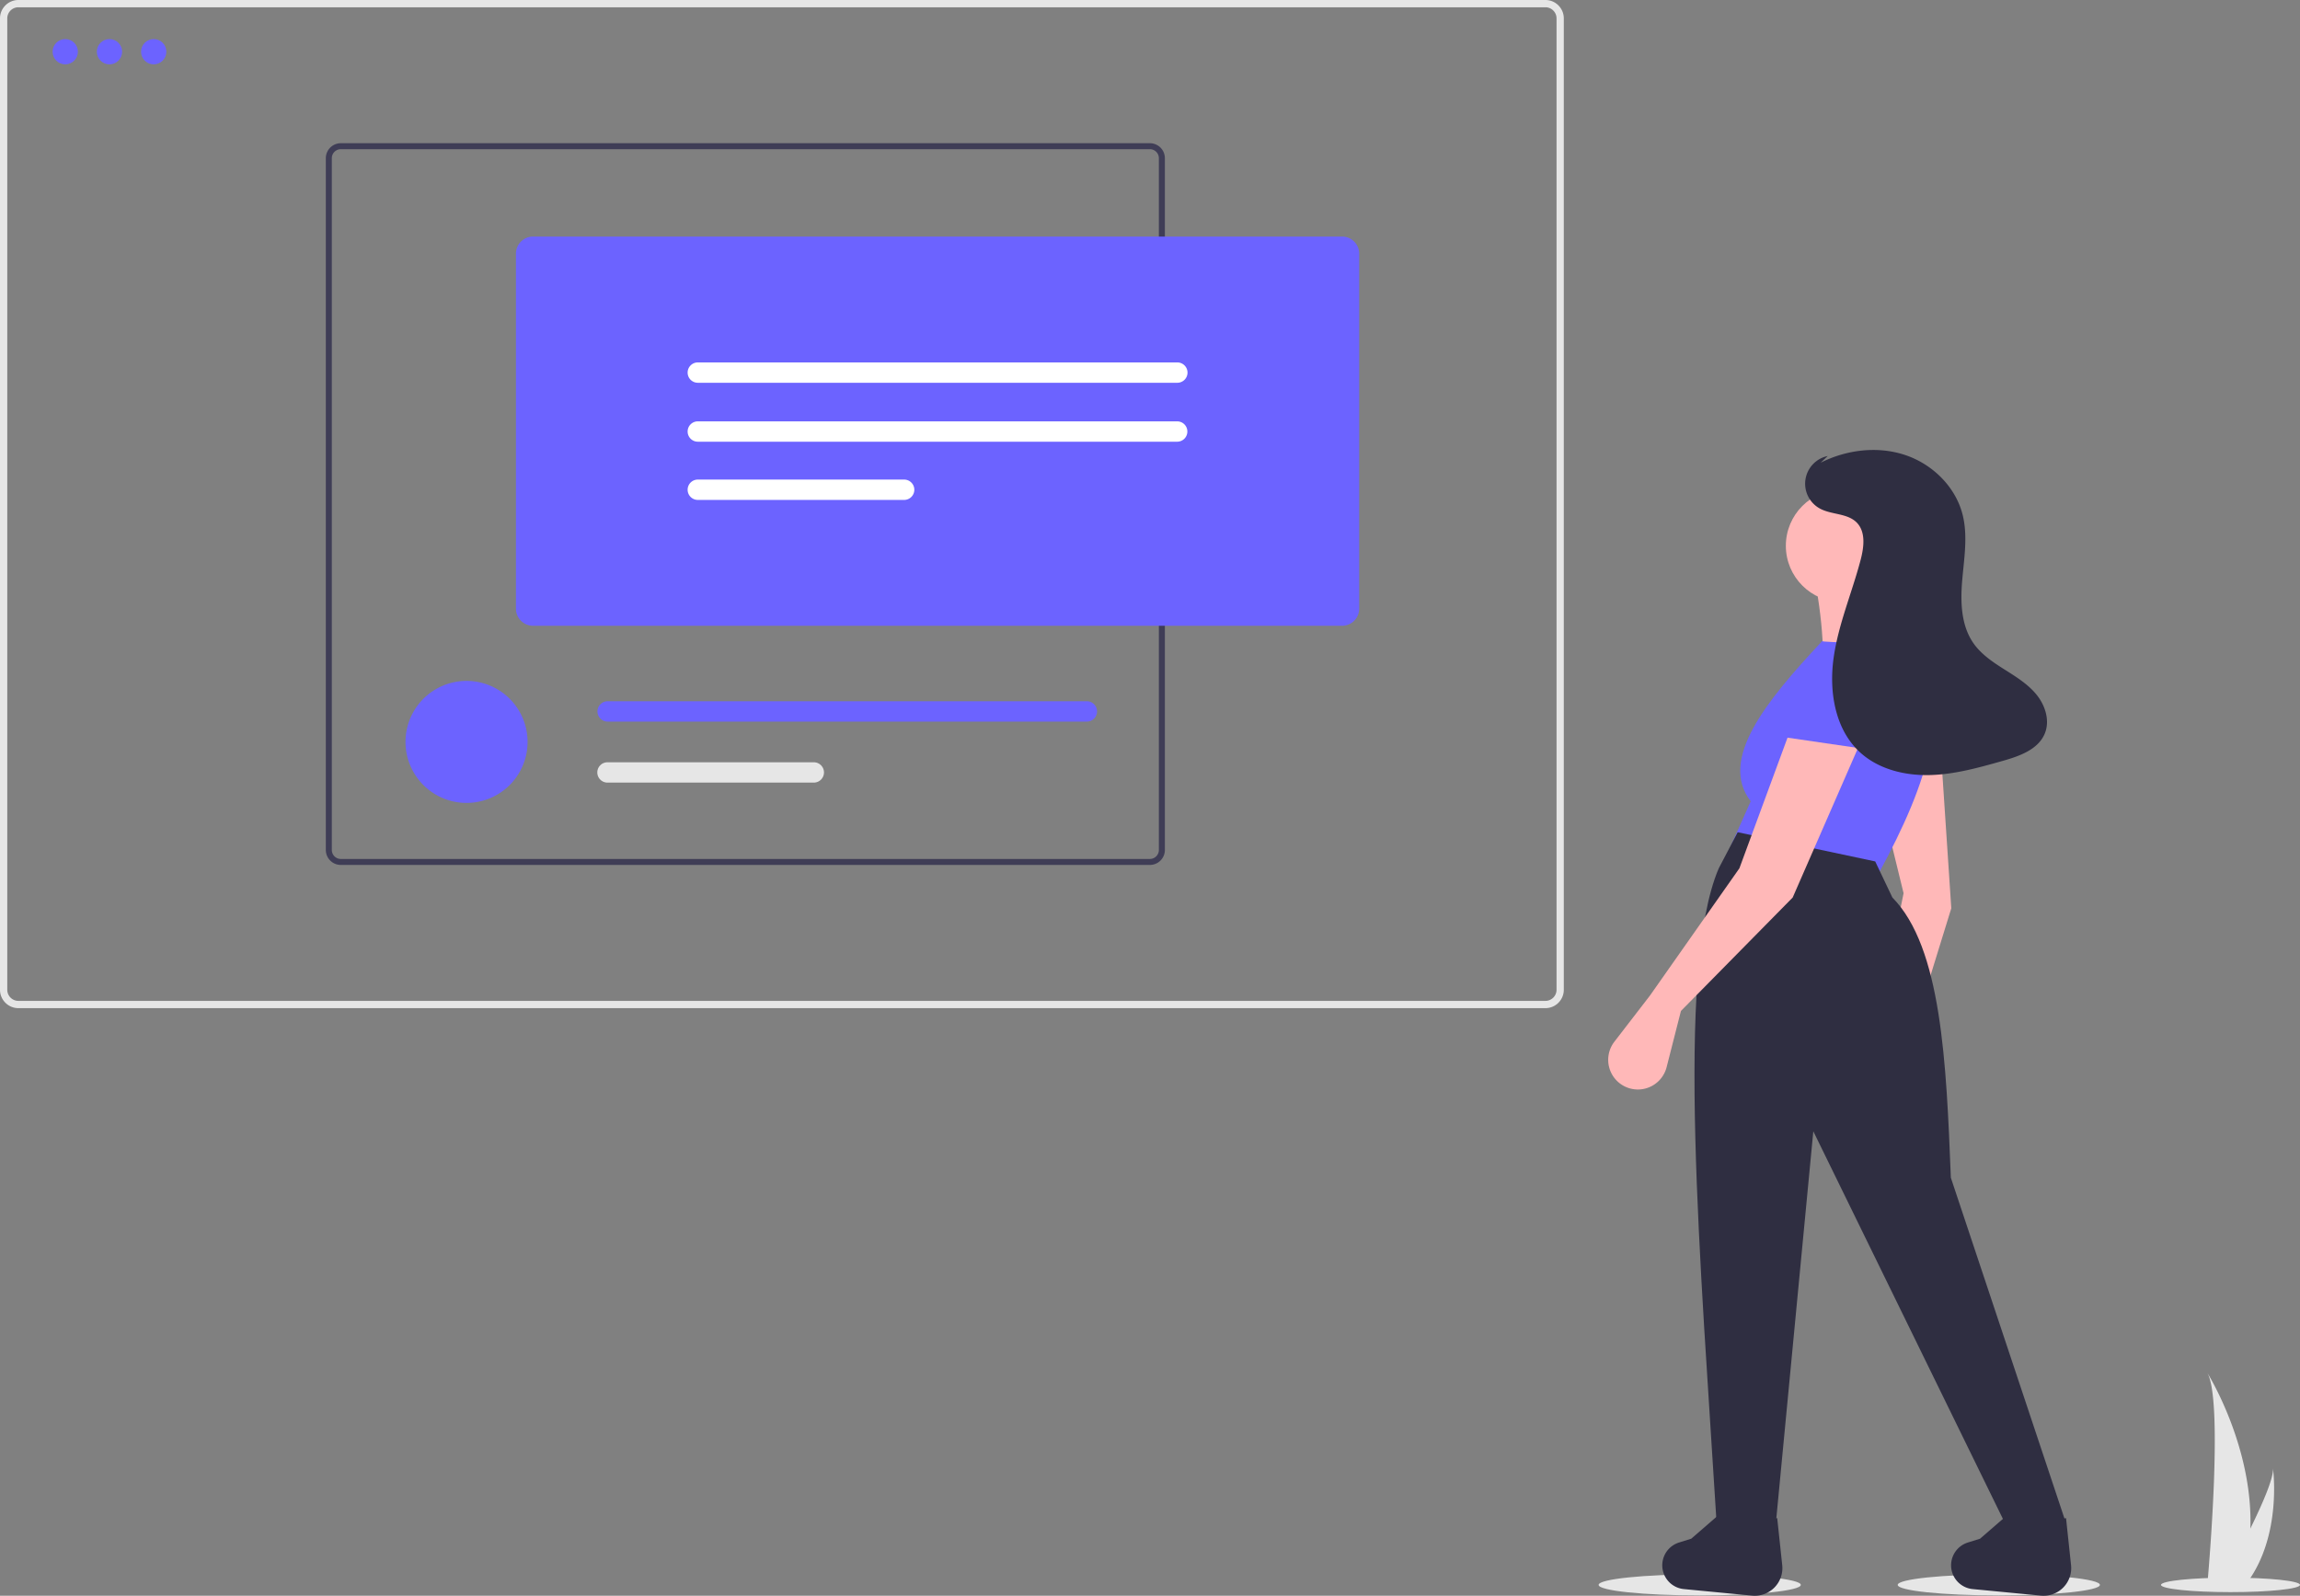 <svg data-name="Layer 1" xmlns="http://www.w3.org/2000/svg" width="948.742" height="658.326"><rect width="100%" height="100%" fill="#808080" stroke="none"/><ellipse cx="701.125" cy="653.844" rx="41.704" ry="4.344" fill="#e6e6e6"/><ellipse cx="824.499" cy="653.844" rx="41.704" ry="4.344" fill="#e6e6e6"/><ellipse cx="920.071" cy="653.844" rx="28.671" ry="2.987" fill="#e6e6e6"/><path d="M928.276 630.563a79.3 79.3 0 01-3.705 21.921c-.051.165-.106.327-.16.492h-13.824c.015-.148.03-.313.044-.492.922-10.597 6.237-75.092-.118-86.121.556.894 18.834 30.53 17.763 64.2z" fill="#e6e6e6"/><path d="M927.238 652.484c-.115.165-.236.33-.359.492h-10.37l.275-.492c1.713-3.092 6.784-12.337 11.492-21.921 5.058-10.3 9.7-20.99 9.308-24.859.12.873 3.621 27.474-10.346 46.78zM637.483 415.91H7.582A7.59 7.59 0 010 408.328V7.582A7.59 7.59 0 017.582 0h629.901a7.59 7.59 0 017.582 7.582v400.746a7.59 7.59 0 01-7.582 7.582zM7.582 3A4.587 4.587 0 003 7.582v400.746a4.587 4.587 0 004.582 4.582h629.901a4.587 4.587 0 004.582-4.582V7.582A4.587 4.587 0 00637.483 3z" fill="#e6e6e6"/><path d="M474.326 59.08H140.584a6.189 6.189 0 00-6.183 6.183v285.383a6.189 6.189 0 006.183 6.183h333.742a6.189 6.189 0 006.182-6.183V65.263a6.189 6.189 0 00-6.182-6.182zm3.705 291.566a3.718 3.718 0 01-3.705 3.717H140.584a3.71 3.71 0 01-3.705-3.717V65.263a3.71 3.71 0 013.705-3.716h333.742a3.718 3.718 0 013.705 3.716z" fill="#3f3d56"/><path d="M217.62 306.085c0 .44-.012.88-.035 1.308a25.175 25.175 0 01-50.28 0 24.319 24.319 0 01-.035-1.308 25.175 25.175 0 1150.35 0zM448.392 289.298H250.581a4.197 4.197 0 000 8.393h197.811a4.197 4.197 0 000-8.393z" fill="#6c63ff"/><path d="M335.698 314.478H250.58a4.191 4.191 0 000 8.382h85.117a4.191 4.191 0 100-8.382z" fill="#e6e6e6"/><path d="M553.615 258.16h-333.74a7.057 7.057 0 01-7.049-7.05V104.648a7.057 7.057 0 017.05-7.05h333.74a7.057 7.057 0 017.048 7.05V251.11a7.057 7.057 0 01-7.049 7.05z" fill="#6c63ff"/><path d="M287.842 149.518a4.196 4.196 0 000 8.392h197.807a4.196 4.196 0 000-8.392zM287.842 173.83a4.196 4.196 0 000 8.392h197.807a4.196 4.196 0 000-8.391zM287.842 197.848a4.196 4.196 0 000 8.392h85.117a4.196 4.196 0 000-8.392z" fill="#fff"/><circle cx="26.914" cy="21.336" r="5.213" fill="#6c63ff"/><circle cx="45.159" cy="21.336" r="5.213" fill="#6c63ff"/><circle cx="63.405" cy="21.336" r="5.213" fill="#6c63ff"/><path d="M771.247 437.683l-4.273 23.691A12.238 12.238 0 00780.7 475.67a12.238 12.238 0 0010.238-14.896l-5.421-23.297 19.385-62.766-4.466-67.177-27.772 9.603 12.554 51.363z" fill="#ffb8b8"/><circle cx="759.878" cy="225.161" r="23.221" fill="#ffb8b8"/><path d="M750.115 291.556l45.385-.71c-9.737-23.564-17.629-45.813-15.601-60.986l-31.912 4.964c3.778 21.552 5.608 37.076 2.128 56.732z" fill="#ffb8b8"/><path d="M713.948 348.997l60.987 11.347c20.56-37.668 31.903-71.681 12.765-93.608l-36.167-2.128c-23.11 24.712-42.654 48.694-29.374 65.954z" fill="#6c63ff"/><path d="M768.257 319.42c13.957 5.34 26.91.699 38.8-14.52L789.436 270.9l-22.454 4.45z" fill="#6c63ff"/><path d="M708.275 631.24l24.11-1.24 15.602-163.283 79.425 162.395 24.82-.709-47.513-142.54c-1.875-47.556-3.835-94.988-24.11-115.591l-7.092-14.892-56.732-12.056-7.801 14.892c-18.086 42.232-7.467 162.902-.71 273.024z" fill="#2f2e41"/><path d="M694.594 655.574l28.144 2.699a11.401 11.401 0 0012.425-12.555l-2.068-19.442c-7.798 2.03-16.122 1.555-24.82-.71l-10.638 9.22-5.041 1.575a9.853 9.853 0 00-6.877 8.551 9.853 9.853 0 008.875 10.662zM813.732 655.574l28.143 2.699a11.401 11.401 0 0012.426-12.555l-2.068-19.442c-7.799 2.03-16.122 1.555-24.82-.71l-10.638 9.22-5.041 1.575a9.853 9.853 0 00-6.878 8.551 9.853 9.853 0 008.876 10.662z" fill="#2f2e41"/><path d="M732.386 304.32c9.934 11.165 23.57 13.005 41.13 4.965V270.99l-21.983-6.383z" fill="#6c63ff"/><path d="M680.618 410.694l-14.696 19.067a12.238 12.238 0 005.607 19.007 12.238 12.238 0 0015.945-8.513l5.908-23.18 46.095-46.803 26.948-61.696-29.075-4.255-19.856 53.895z" fill="#ffb8b8"/><path d="M750.999 190.898c10.664-5.363 23.414-6.96 34.75-3.22s20.931 13.114 23.83 24.694c2.19 8.754.608 17.937-.164 26.928s-.527 18.707 4.655 26.095c3.246 4.63 8.098 7.84 12.878 10.863s9.706 6.058 13.236 10.475 5.436 10.595 3.306 15.833c-2.72 6.688-10.555 9.41-17.503 11.372-9.904 2.797-19.94 5.615-30.229 5.821s-21.031-2.488-28.591-9.47c-10.284-9.498-12.753-25.032-10.804-38.894s7.59-26.904 11.146-40.444c1.374-5.232 2.171-11.543-1.634-15.388-3.864-3.905-10.419-3.14-15.23-5.793a11.664 11.664 0 013.28-21.637" fill="#2f2e41"/></svg>